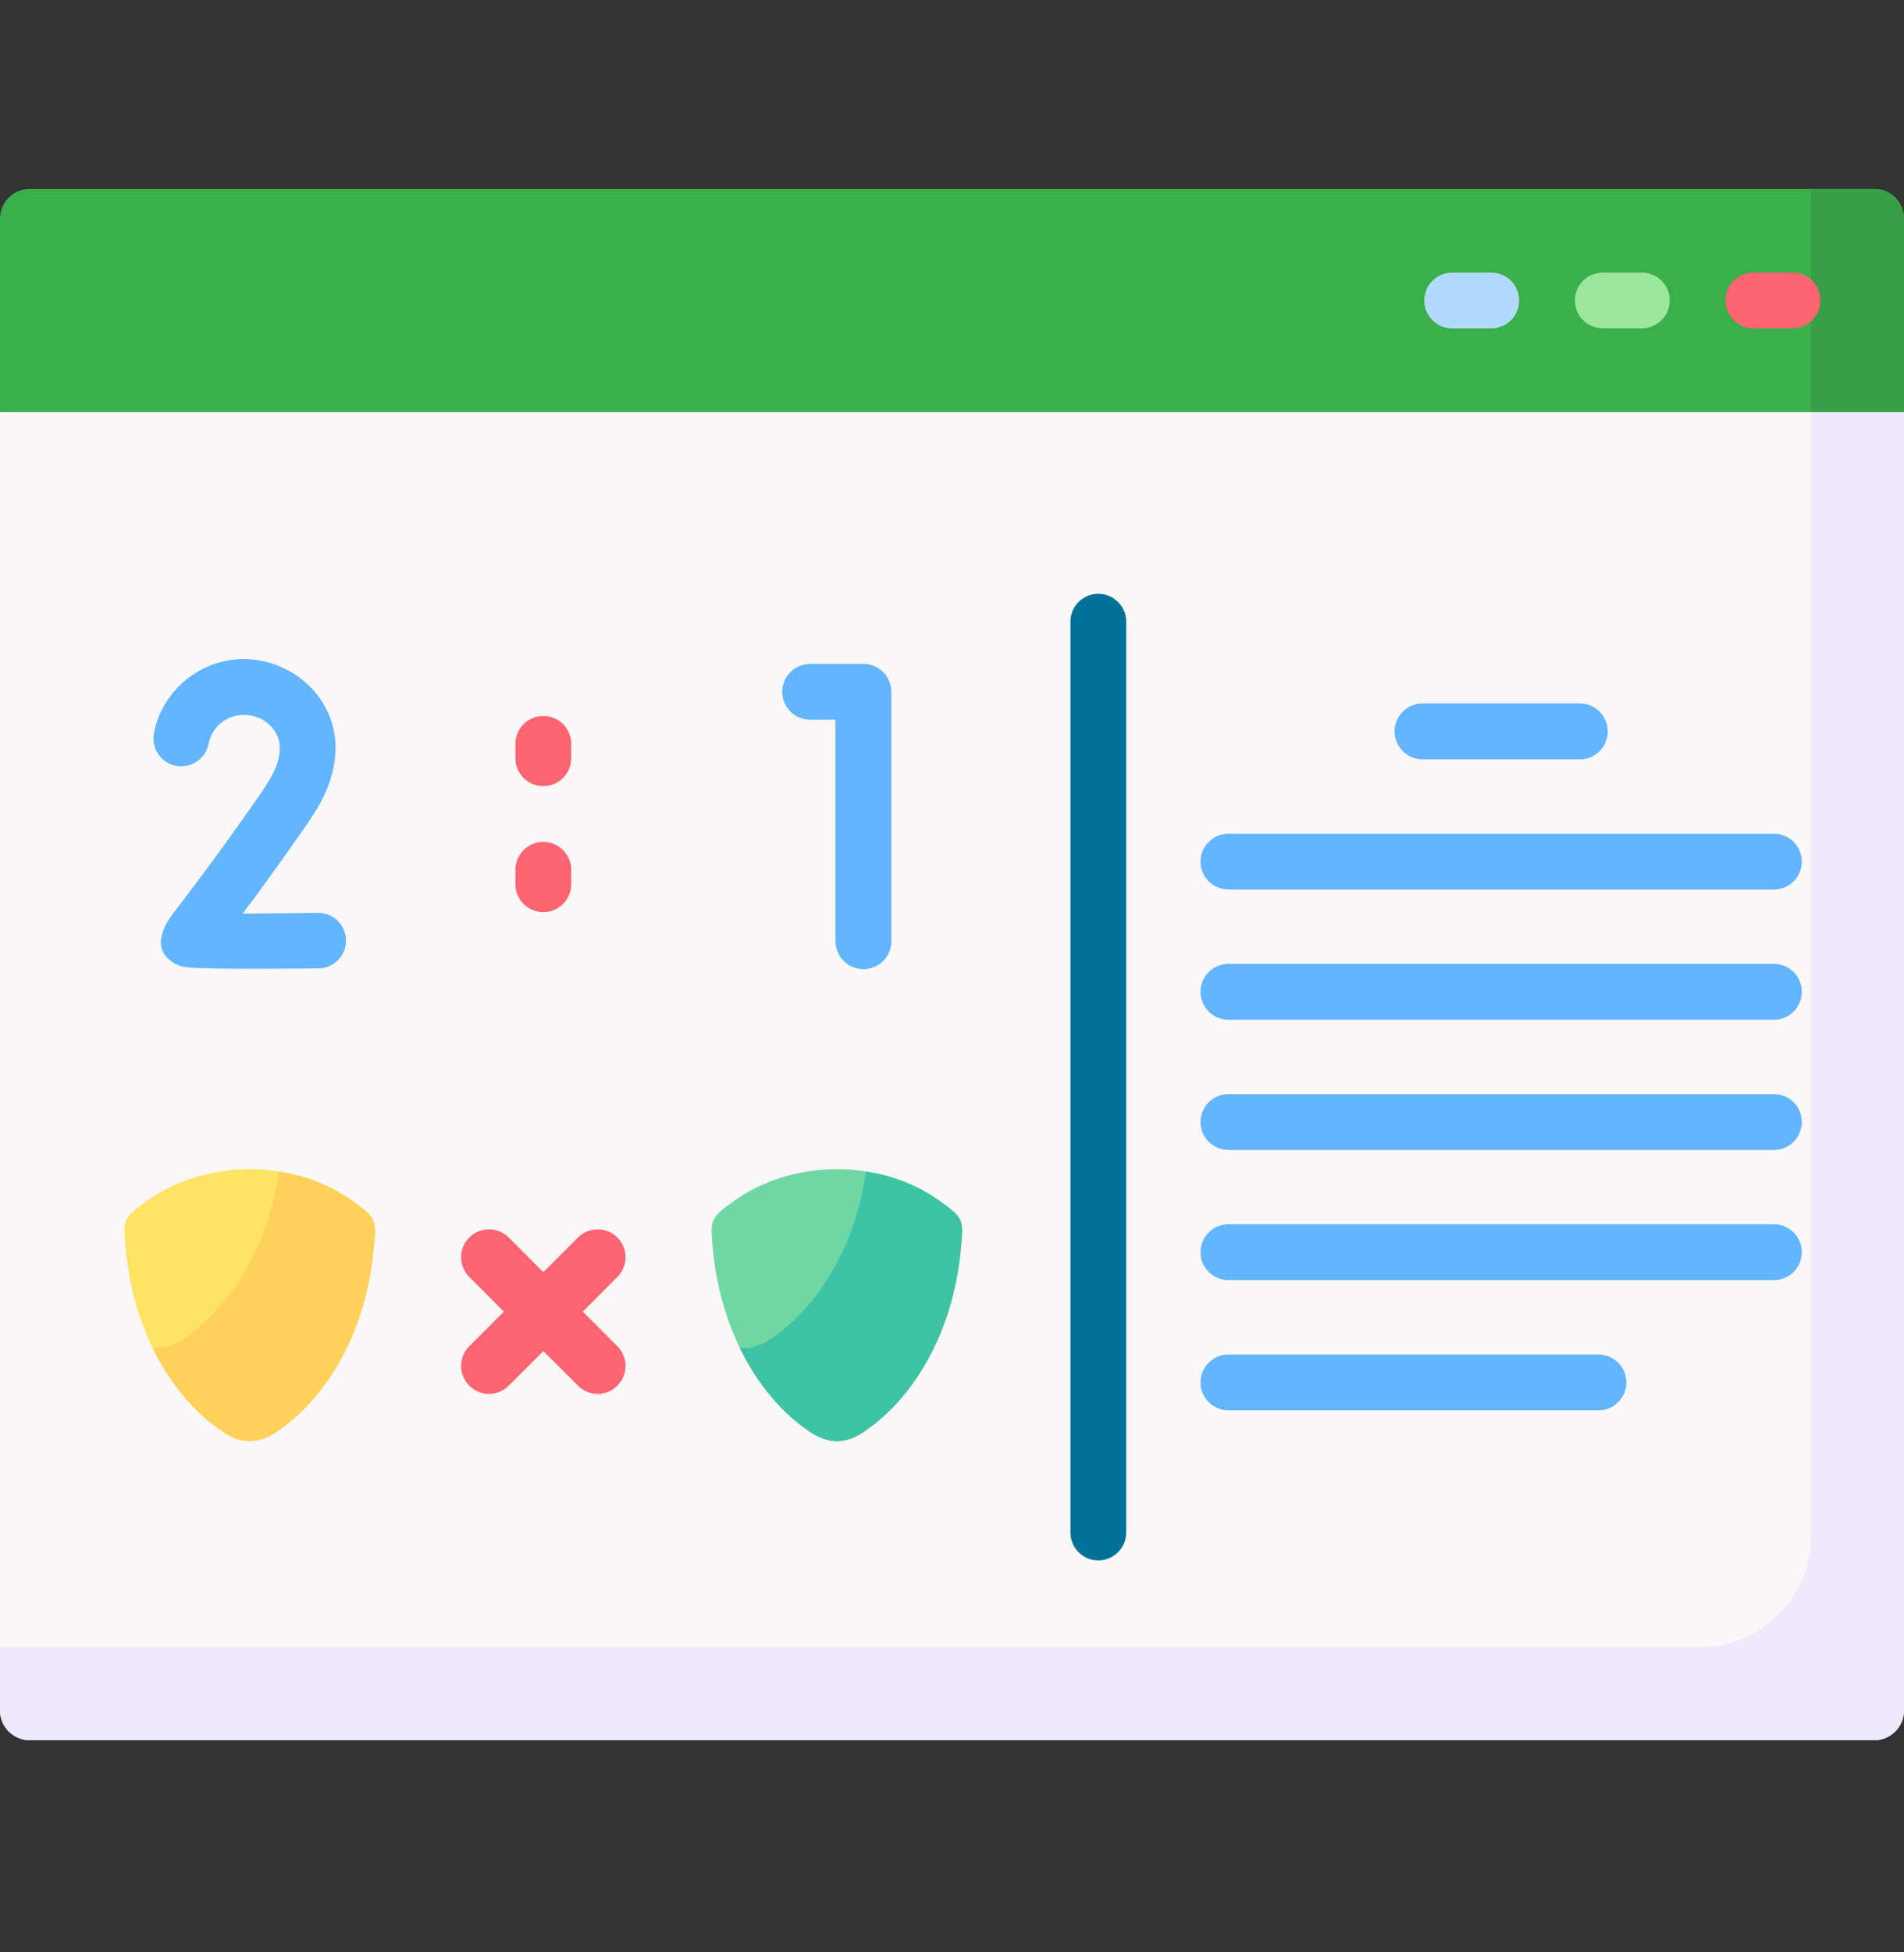 <svg width="40" height="41" viewBox="0 0 40 41" fill="none" xmlns="http://www.w3.org/2000/svg">
<rect x="0" y="0" width="40" height="41" fill="#333333" stroke="none"/>
<path fill-rule="evenodd" clip-rule="evenodd" d="M0 8.654L21.406 7.482L40 8.654V35.92C40 36.263 39.719 36.544 39.376 36.544H0.625C0.281 36.544 0 36.263 0 35.92C0 26.831 0 17.743 0 8.654Z" fill="#FAF7F8"/>
<path fill-rule="evenodd" clip-rule="evenodd" d="M38.047 8.654H40V35.92C40 36.264 39.719 36.545 39.376 36.545H0.625C0.281 36.545 0 36.264 0 35.92V34.592H35.704C36.993 34.592 38.047 33.538 38.047 32.249V8.654Z" fill="#EEE9FB"/>
<path fill-rule="evenodd" clip-rule="evenodd" d="M40 8.654H0C0 7.299 0 5.945 0 4.59C0 4.247 0.281 3.966 0.625 3.966H39.376C39.719 3.966 40 4.247 40 4.59V8.654Z" fill="#3AAF4A"/>
<path fill-rule="evenodd" clip-rule="evenodd" d="M38.047 3.966V8.654H40V4.59C40 4.247 39.719 3.966 39.376 3.966H38.047Z" fill="#399F47"/>
<path d="M36.837 6.896C36.511 6.896 36.25 6.635 36.25 6.309C36.25 5.986 36.511 5.725 36.837 5.725H37.656C37.98 5.725 38.243 5.986 38.243 6.309C38.243 6.635 37.98 6.896 37.656 6.896H36.837Z" fill="#FF6471"/>
<path d="M33.673 6.895C33.349 6.895 33.086 6.634 33.086 6.308C33.086 5.985 33.349 5.724 33.673 5.724H34.492C34.816 5.724 35.079 5.985 35.079 6.308C35.079 6.634 34.816 6.895 34.492 6.895H33.673Z" fill="#9BE69D"/>
<path d="M30.509 6.896C30.185 6.896 29.922 6.635 29.922 6.309C29.922 5.986 30.185 5.725 30.509 5.725H31.328C31.654 5.725 31.915 5.986 31.915 6.309C31.915 6.635 31.654 6.896 31.328 6.896H30.509Z" fill="#B3DAFE"/>
<path d="M17.02 15.114C16.695 15.114 16.434 14.852 16.434 14.529C16.434 14.204 16.695 13.942 17.02 13.942H18.139C18.462 13.942 18.726 14.204 18.726 14.529V19.765C18.726 20.088 18.462 20.352 18.139 20.352C17.816 20.352 17.552 20.088 17.552 19.765V15.114L17.02 15.114Z" fill="#62B5FE"/>
<path d="M6.677 19.169C7.001 19.165 7.264 19.424 7.269 19.747C7.273 20.068 7.014 20.334 6.691 20.336C6.684 20.336 4.398 20.367 3.911 20.312C3.716 20.29 3.5 20.154 3.42 19.982C3.353 19.836 3.369 19.652 3.473 19.442C3.53 19.32 3.63 19.189 3.812 18.952C4.086 18.591 4.587 17.936 5.402 16.771C5.535 16.58 5.659 16.399 5.747 16.217C5.825 16.055 5.878 15.883 5.878 15.701C5.878 15.524 5.8 15.36 5.679 15.238C5.528 15.09 5.333 15.012 5.123 15.012C4.939 15.012 4.773 15.076 4.644 15.18C4.512 15.289 4.416 15.442 4.383 15.619C4.321 15.936 4.013 16.142 3.697 16.082C3.378 16.02 3.172 15.712 3.234 15.393C3.32 14.948 3.564 14.558 3.903 14.279C4.237 14.005 4.662 13.841 5.123 13.841C5.632 13.841 6.135 14.049 6.498 14.405C6.837 14.74 7.05 15.196 7.05 15.701C7.05 16.053 6.952 16.41 6.799 16.726C6.677 16.977 6.525 17.203 6.359 17.439C5.794 18.248 5.389 18.802 5.098 19.187C5.807 19.18 6.673 19.169 6.677 19.169Z" fill="#62B5FE"/>
<path d="M10.828 15.621C10.828 15.297 11.089 15.036 11.415 15.036C11.738 15.036 12 15.297 12 15.621V15.924C12 16.247 11.738 16.509 11.415 16.509C11.089 16.509 10.828 16.247 10.828 15.924V15.621ZM10.828 18.267C10.828 17.944 11.089 17.68 11.415 17.68C11.738 17.68 12 17.944 12 18.267V18.568C12 18.892 11.738 19.155 11.415 19.155C11.089 19.155 10.828 18.892 10.828 18.568V18.267Z" fill="#FF6471"/>
<path fill-rule="evenodd" clip-rule="evenodd" d="M2.644 26.253C2.801 27.928 3.594 29.345 4.697 30.08C5.066 30.326 5.423 30.326 5.795 30.08C6.898 29.345 7.688 27.927 7.848 26.253C7.908 25.624 7.932 25.593 7.396 25.213C6.82 24.803 6.067 24.553 5.246 24.553C4.424 24.553 3.671 24.803 3.095 25.213C2.559 25.593 2.584 25.625 2.644 26.253Z" fill="#FFE363"/>
<path fill-rule="evenodd" clip-rule="evenodd" d="M3.207 28.306C3.573 29.059 4.089 29.675 4.697 30.08C5.067 30.326 5.424 30.326 5.796 30.08C6.899 29.345 7.689 27.927 7.849 26.253C7.909 25.624 7.933 25.593 7.397 25.213C6.968 24.907 6.44 24.69 5.86 24.601C5.641 26.143 4.879 27.436 3.843 28.127C3.628 28.268 3.417 28.328 3.207 28.306Z" fill="#FFD15B"/>
<path fill-rule="evenodd" clip-rule="evenodd" d="M14.979 26.253C15.138 27.928 15.931 29.345 17.032 30.08C17.404 30.326 17.76 30.326 18.13 30.08C19.233 29.345 20.026 27.927 20.183 26.253C20.243 25.624 20.267 25.593 19.731 25.213C19.155 24.803 18.405 24.553 17.581 24.553C16.759 24.553 16.008 24.803 15.431 25.213C14.895 25.593 14.921 25.625 14.979 26.253Z" fill="#6FD7A3"/>
<path fill-rule="evenodd" clip-rule="evenodd" d="M15.543 28.306C15.908 29.059 16.422 29.675 17.031 30.08C17.403 30.326 17.76 30.326 18.13 30.08C19.233 29.345 20.025 27.928 20.183 26.253C20.242 25.625 20.267 25.594 19.731 25.213C19.301 24.907 18.774 24.69 18.194 24.602C17.975 26.143 17.213 27.436 16.176 28.127C15.961 28.269 15.753 28.328 15.543 28.306Z" fill="#3EC3A4"/>
<path d="M9.859 26.816C9.63 26.588 9.63 26.215 9.859 25.987C10.087 25.759 10.459 25.759 10.687 25.987L11.415 26.716L12.142 25.987C12.37 25.759 12.742 25.759 12.97 25.987C13.198 26.215 13.198 26.588 12.97 26.816L12.244 27.544L12.97 28.271C13.198 28.499 13.198 28.871 12.97 29.099C12.742 29.329 12.37 29.329 12.142 29.099L11.415 28.373L10.687 29.099C10.459 29.329 10.087 29.329 9.859 29.099C9.63 28.871 9.63 28.499 9.859 28.271L10.585 27.544L9.859 26.816Z" fill="#FF6471"/>
<path d="M22.488 13.054C22.488 12.731 22.75 12.47 23.073 12.47C23.396 12.47 23.66 12.731 23.66 13.054V32.182C23.66 32.505 23.396 32.769 23.073 32.769C22.75 32.769 22.488 32.505 22.488 32.182V13.054Z" fill="#017297"/>
<path d="M29.885 15.946C29.561 15.946 29.298 15.683 29.298 15.359C29.298 15.036 29.561 14.772 29.885 14.772H33.191C33.514 14.772 33.776 15.036 33.776 15.359C33.776 15.683 33.514 15.946 33.191 15.946H29.885ZM25.808 29.617C25.484 29.617 25.221 29.355 25.221 29.032C25.221 28.707 25.484 28.445 25.808 28.445H33.581C33.904 28.445 34.168 28.707 34.168 29.032C34.168 29.355 33.904 29.617 33.581 29.617H25.808ZM25.808 26.882C25.484 26.882 25.221 26.62 25.221 26.297C25.221 25.974 25.484 25.71 25.808 25.71H37.268C37.592 25.71 37.853 25.974 37.853 26.297C37.853 26.62 37.591 26.882 37.268 26.882H25.808ZM25.808 24.149C25.484 24.149 25.221 23.885 25.221 23.562C25.221 23.239 25.484 22.977 25.808 22.977H37.268C37.592 22.977 37.853 23.239 37.853 23.562C37.853 23.885 37.591 24.149 37.268 24.149H25.808ZM25.808 21.414C25.484 21.414 25.221 21.153 25.221 20.827C25.221 20.504 25.484 20.242 25.808 20.242H37.268C37.592 20.242 37.853 20.504 37.853 20.827C37.853 21.153 37.591 21.414 37.268 21.414H25.808ZM25.808 18.679C25.484 18.679 25.221 18.418 25.221 18.094C25.221 17.771 25.484 17.508 25.808 17.508H37.268C37.592 17.508 37.853 17.771 37.853 18.094C37.853 18.418 37.591 18.679 37.268 18.679H25.808Z" fill="#62B5FE"/>
</svg>
